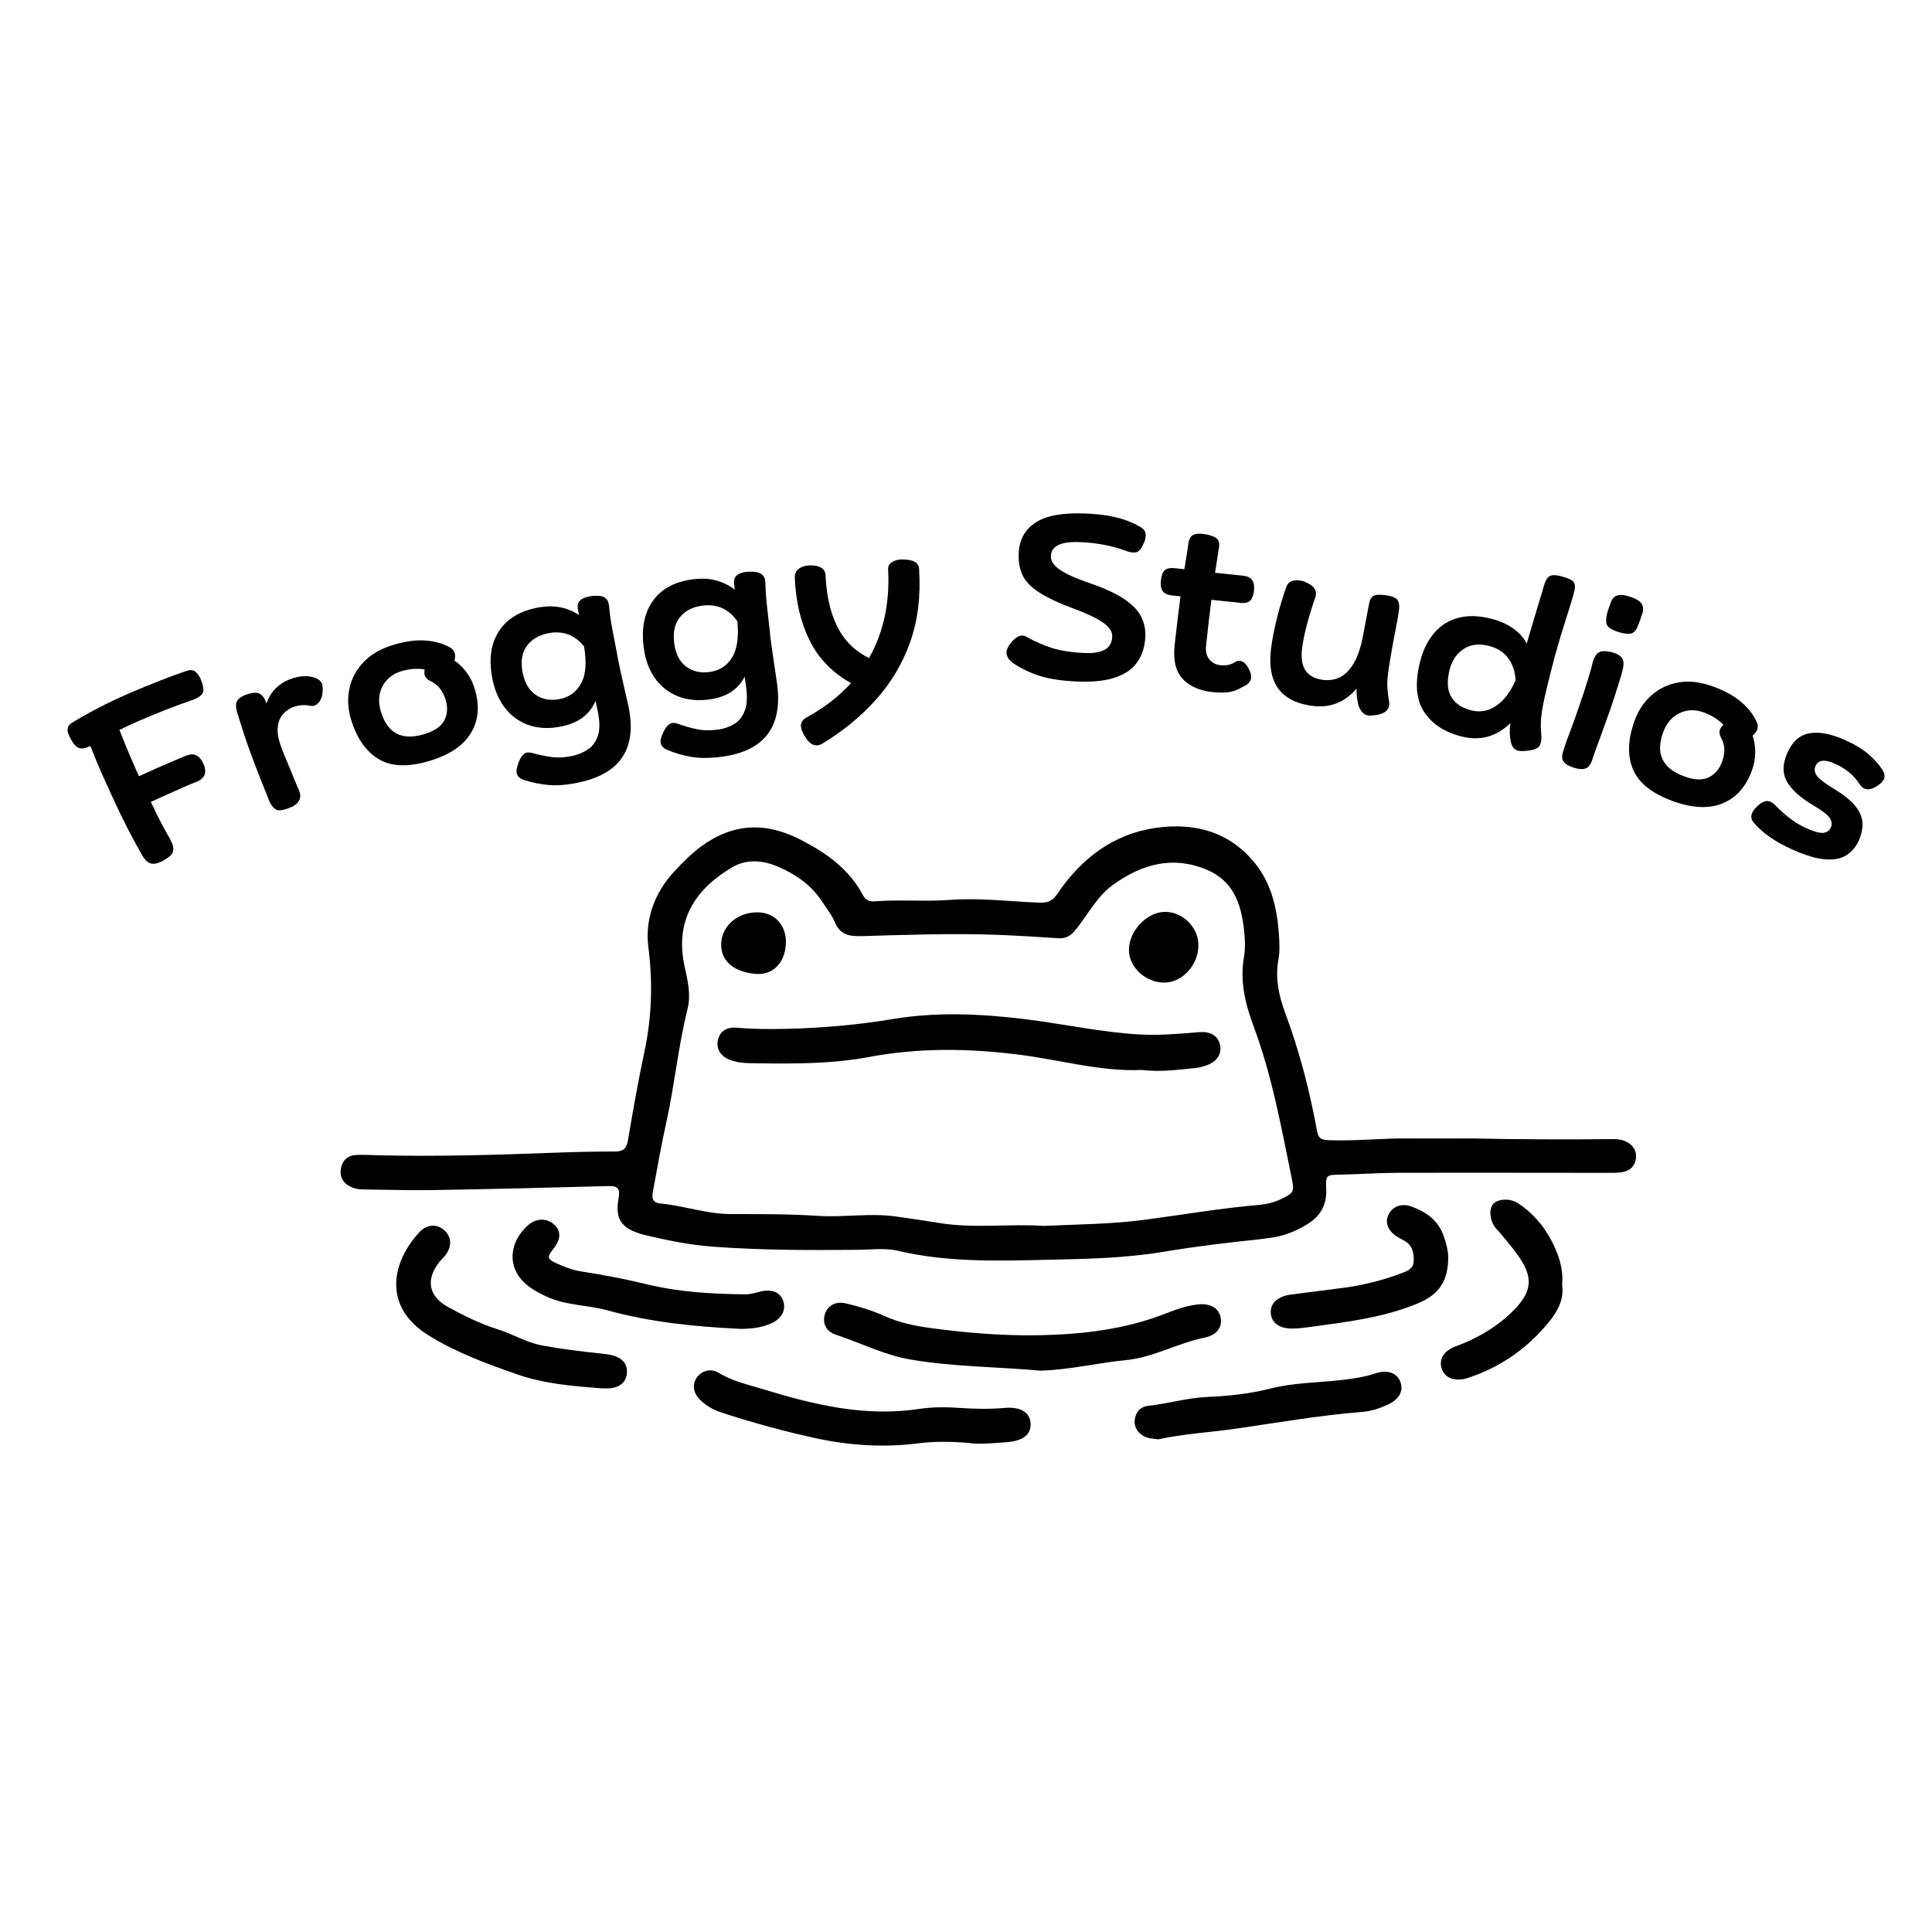 <svg xmlns="http://www.w3.org/2000/svg" xmlns:xlink="http://www.w3.org/1999/xlink" width="500" zoomAndPan="magnify" viewBox="0 0 375 375" height="500" preserveAspectRatio="xMidYMid meet" version="1.0"><defs><g/><clipPath id="02477aa705"><path d="M 66 160 L 317.758 160 L 317.758 245 L 66 245 Z M 66 160 " clip-rule="nonzero"/></clipPath><clipPath id="45f70a40be"><path d="M 134 265 L 201 265 L 201 280.984 L 134 280.984 Z M 134 265 " clip-rule="nonzero"/></clipPath></defs><g clip-path="url(#02477aa705)"><path fill="#000000" d="M 285.668 220.969 C 294.695 221.16 303.723 221.203 312.75 221.098 C 313.711 221.09 314.688 221.129 315.574 221.555 C 316.906 222.188 317.676 223.242 317.543 224.758 C 317.406 226.281 316.445 227.199 315 227.488 C 314.07 227.676 313.09 227.652 312.133 227.652 C 298.59 227.652 285.043 227.605 271.496 227.637 C 267.754 227.648 264.016 227.91 260.273 227.988 C 257.445 228.043 257.289 228.008 257.418 230.863 C 257.559 233.906 256.211 236.098 253.816 237.574 C 251.621 238.926 249.207 239.949 246.57 240.258 C 245.906 240.332 245.242 240.461 244.574 240.531 C 238.27 241.184 231.984 241.945 225.723 242.988 C 218.316 244.223 210.797 244.359 203.316 244.523 C 193.641 244.742 183.918 245.043 174.352 242.789 C 171.742 242.176 168.988 242.562 166.301 242.59 C 156.98 242.68 147.652 242.66 138.359 241.98 C 133.98 241.66 129.605 240.773 125.324 239.754 C 119.914 238.461 119.453 236.059 120.09 232.395 C 120.426 230.453 119.605 230.172 117.895 230.219 C 106.566 230.535 95.234 230.805 83.902 230.996 C 79.391 231.074 74.875 230.914 70.359 230.867 C 69.477 230.859 68.621 230.672 67.863 230.262 C 66.422 229.484 65.863 228.203 66.207 226.629 C 66.527 225.168 67.531 224.266 69.027 224.184 C 70.559 224.098 72.102 224.207 73.637 224.242 C 85.07 224.512 96.496 224.164 107.922 223.73 C 111.762 223.586 115.602 223.504 119.445 223.508 C 121.008 223.512 121.629 222.855 121.875 221.391 C 122.848 215.637 123.863 209.871 125.074 204.18 C 126.535 197.332 126.723 190.715 125.84 183.758 C 125.176 178.535 127.008 173.336 130.816 169.215 C 132.441 167.449 134.129 165.746 136.066 164.316 C 142.277 159.734 148.68 159.492 155.512 163.043 C 160.484 165.625 164.852 168.723 167.512 173.777 C 168.059 174.82 168.852 175.031 169.887 174.945 C 174.676 174.562 179.477 175.039 184.285 174.672 C 190.133 174.227 195.988 174.992 201.84 175.207 C 203.535 175.27 204.355 174.766 205.277 173.422 C 209.895 166.656 216.016 161.887 224.32 160.695 C 231.789 159.621 238.539 161.391 243.488 167.418 C 246.75 171.383 247.883 176.281 248.23 181.324 C 248.34 182.945 248.441 184.621 248.148 186.199 C 247.469 189.848 248.227 193.293 249.461 196.621 C 252.238 204.098 254.223 211.777 255.652 219.602 C 255.945 221.203 256.754 221.266 258.016 221.312 C 263.207 221.504 268.379 220.902 273.57 220.965 C 277.598 221.008 281.633 220.969 285.668 220.969 Z M 202.598 237.945 C 209.281 237.645 215.828 237.605 222.301 236.746 C 229.625 235.773 236.914 234.516 244.285 233.879 C 245.809 233.746 247.312 233.391 248.723 232.711 C 251.051 231.586 251.273 231.34 250.73 228.727 C 248.684 218.797 246.91 208.816 243.34 199.25 C 241.734 194.953 240.621 190.492 241.457 185.754 C 241.77 183.992 241.648 182.105 241.445 180.309 C 240.883 175.348 239.32 170.918 234.199 168.793 C 227.574 166.035 221.617 167.738 216.09 171.703 C 212.984 173.93 211.246 177.363 208.938 180.277 C 207.922 181.562 207.008 182.215 205.414 182.109 C 201.484 181.852 197.559 181.605 193.629 181.453 C 184.797 181.117 175.965 181.457 167.137 181.703 C 164.852 181.766 163.012 181.406 162.027 178.969 C 161.461 177.574 160.445 176.355 159.613 175.062 C 157.512 171.797 154.43 169.68 150.953 168.199 C 148.043 166.961 144.934 166.676 142.066 168.367 C 134.977 172.555 130.93 178.672 132.871 187.543 C 133.461 190.254 134.148 193.02 133.461 195.793 C 131.652 203.051 130.945 210.512 129.34 217.809 C 128.391 222.105 127.613 226.441 126.82 230.773 C 126.602 231.965 126.242 233.414 128.18 233.598 C 132.766 234.035 137.164 235.641 141.828 235.648 C 147.492 235.66 153.168 235.633 158.816 236 C 163.816 236.328 168.805 235.41 173.781 236.105 C 176.633 236.5 179.48 236.918 182.32 237.383 C 189.113 238.492 195.953 237.496 202.598 237.945 Z M 202.598 237.945 " fill-opacity="1" fill-rule="nonzero"/></g><path fill="#000000" d="M 201.965 266.043 C 193.52 265.281 185.039 265.316 176.676 263.875 C 171.605 262.996 167.047 260.652 162.227 259.055 C 160.289 258.414 159.637 256.824 160.078 255.195 C 160.535 253.516 162.113 252.492 164.195 252.988 C 166.707 253.59 169.23 254.332 171.574 255.395 C 174.43 256.688 177.395 257.332 180.445 257.75 C 187.5 258.711 194.625 259.305 201.707 259.168 C 210.133 259.008 218.566 258.027 226.539 254.844 C 228.41 254.102 230.332 253.461 232.352 253.207 C 234.816 252.895 236.516 253.812 236.906 255.66 C 237.316 257.602 236.227 259.145 233.723 259.652 C 228.539 260.699 223.875 263.48 218.523 264 C 212.977 264.539 207.531 265.895 201.965 266.043 Z M 201.965 266.043 " fill-opacity="1" fill-rule="nonzero"/><g clip-path="url(#45f70a40be)"><path fill="#000000" d="M 187.855 280.055 C 184.191 279.77 181.215 279.773 178.258 280.148 C 171.621 280.988 165.082 280.602 158.531 279.195 C 152.25 277.848 146.09 276.145 139.996 274.152 C 138.512 273.664 137.184 272.926 136.047 271.871 C 134.598 270.527 134.289 268.902 135.168 267.508 C 136.031 266.137 137.871 265.465 139.48 266.461 C 142.16 268.109 145.172 268.738 148.078 269.629 C 157.922 272.652 167.871 275.059 178.32 273.48 C 180.988 273.078 183.688 273.086 186.363 273.281 C 189.242 273.484 192.094 273.531 194.98 273.281 C 198.121 273.004 199.887 274.137 200.031 276.238 C 200.176 278.387 198.637 279.672 195.496 279.914 C 192.723 280.129 189.945 280.41 187.855 280.055 Z M 187.855 280.055 " fill-opacity="1" fill-rule="nonzero"/></g><path fill="#000000" d="M 143.969 257.945 C 134.484 257.5 126.133 256.586 117.941 254.348 C 113.988 253.266 109.742 253.414 105.93 251.598 C 104.539 250.934 103.207 250.234 102.035 249.203 C 98.363 245.953 98.754 241.066 102.602 237.723 C 104.164 236.367 106.289 236.465 107.59 237.715 C 108.957 239.031 108.875 240.586 107.328 242.512 C 106.164 243.957 106.211 244.402 107.949 245.188 C 109.516 245.891 111.102 246.52 112.844 246.793 C 117.195 247.465 121.508 248.293 125.805 249.336 C 131.957 250.82 138.316 251.16 144.656 251.23 C 145.727 251.246 146.727 250.879 147.754 250.652 C 149.945 250.176 151.461 250.875 152.02 252.523 C 152.578 254.164 151.84 255.805 149.938 256.75 C 147.738 257.84 145.32 257.902 143.969 257.945 Z M 143.969 257.945 " fill-opacity="1" fill-rule="nonzero"/><path fill="#000000" d="M 116.711 269.465 C 111.113 269.047 105.57 268.574 100.43 266.781 C 94.48 264.707 88.469 262.5 83.094 259.141 C 74.211 253.586 76.004 244.945 81.465 239.105 C 82.941 237.523 85.004 237.57 86.352 238.891 C 87.719 240.234 87.719 242.09 86.336 243.781 C 85.977 244.227 85.535 244.613 85.184 245.066 C 82.602 248.449 83.211 251.637 86.965 253.691 C 90.074 255.391 93.25 256.965 96.668 258.039 C 99.57 258.949 102.16 260.586 105.27 261.16 C 109.059 261.867 112.848 262.312 116.66 262.727 C 117.516 262.82 118.398 262.898 119.203 263.164 C 120.801 263.699 121.84 264.734 121.68 266.574 C 121.543 268.16 120.43 269.219 118.598 269.449 C 117.938 269.535 117.254 269.465 116.711 269.465 Z M 116.711 269.465 " fill-opacity="1" fill-rule="nonzero"/><path fill="#000000" d="M 224.848 279.371 C 223.973 279.254 223.387 279.246 222.84 279.086 C 221.191 278.617 220.098 277.223 220.238 275.727 C 220.391 274.09 221.359 273.02 222.969 272.848 C 226.785 272.441 230.488 271.316 234.348 271.148 C 238.477 270.965 242.574 270.543 246.602 269.516 C 250.996 268.391 255.543 268.395 260.02 267.898 C 262.406 267.633 264.766 267.328 267.062 266.547 C 269.359 265.766 271.266 266.555 271.852 268.328 C 272.422 270.043 271.551 271.613 269.418 272.613 C 267.848 273.352 266.184 273.91 264.461 274.043 C 256.32 274.691 248.293 276.086 240.223 277.258 C 235.02 278.012 229.734 278.297 224.848 279.371 Z M 224.848 279.371 " fill-opacity="1" fill-rule="nonzero"/><path fill="#000000" d="M 281.105 243.895 C 281.113 248.688 279.305 251.277 275.188 252.992 C 268.73 255.684 261.867 256.527 255.02 257.465 C 253.691 257.645 252.352 257.852 251.016 257.875 C 248.414 257.918 246.891 256.863 246.672 255.027 C 246.441 253.082 247.895 251.637 250.531 251.277 C 253.953 250.812 257.383 250.418 260.809 249.961 C 264.625 249.449 268.34 248.523 271.945 247.16 C 273.113 246.719 274.367 246.328 274.402 244.734 C 274.445 243.129 274.141 241.676 272.57 240.812 C 272.066 240.535 271.539 240.293 271.066 239.973 C 269.371 238.824 268.801 237.309 269.473 235.828 C 270.195 234.234 271.938 233.484 273.875 234.16 C 276.785 235.18 279.156 236.859 280.234 239.941 C 280.746 241.395 281.078 242.871 281.105 243.895 Z M 281.105 243.895 " fill-opacity="1" fill-rule="nonzero"/><path fill="#000000" d="M 303.207 249.375 C 303.691 252.746 301.805 255.332 299.691 257.723 C 295.812 262.105 291.094 265.32 285.527 267.246 C 285.254 267.34 284.984 267.453 284.711 267.527 C 282.312 268.184 280.52 267.512 279.863 265.727 C 279.219 263.957 280.16 262.207 282.492 261.348 C 286.504 259.867 290.129 257.836 293.246 254.871 C 297.531 250.797 297.836 247.918 294.27 243.16 C 293.293 241.859 292.234 240.621 291.203 239.359 C 290.898 238.988 290.535 238.664 290.246 238.285 C 289.164 236.848 288.961 234.73 289.785 233.734 C 290.637 232.703 293.055 232.508 294.609 233.52 C 297.398 235.332 299.551 237.812 301.086 240.711 C 302.484 243.344 303.492 246.16 303.207 249.375 Z M 303.207 249.375 " fill-opacity="1" fill-rule="nonzero"/><path fill="#000000" d="M 221.633 207.676 C 213.773 208.039 205.938 205.758 197.949 204.73 C 188.156 203.473 178.492 203.328 168.727 205.156 C 161.074 206.59 153.238 206.484 145.453 206.363 C 144.203 206.344 142.957 206.191 141.77 205.754 C 139.938 205.082 139.031 203.695 139.312 202.043 C 139.598 200.371 140.871 199.301 142.906 199.473 C 146.168 199.75 149.422 199.77 152.691 199.695 C 159.613 199.535 166.48 198.934 173.328 197.793 C 181.812 196.379 190.355 196.773 198.871 197.812 C 206.398 198.727 213.824 200.398 221.418 200.801 C 225.254 201.004 229.07 200.629 232.887 200.336 C 234.891 200.188 236.289 200.992 236.746 202.574 C 237.25 204.285 236.402 205.891 234.488 206.664 C 233.695 206.984 232.836 207.234 231.988 207.312 C 228.648 207.621 225.309 208.121 221.633 207.676 Z M 221.633 207.676 " fill-opacity="1" fill-rule="nonzero"/><path fill="#000000" d="M 226.102 190.723 C 222.508 190.805 219.191 187.848 219.125 184.496 C 219.055 180.805 222.496 177.07 226.039 176.996 C 229.449 176.926 232.531 179.875 232.609 183.285 C 232.699 187.141 229.641 190.641 226.102 190.723 Z M 226.102 190.723 " fill-opacity="1" fill-rule="nonzero"/><path fill="#000000" d="M 146.875 189.039 C 142.414 188.754 139.785 186.457 139.988 183.012 C 140.195 179.48 143.531 176.844 147.465 177.105 C 150.617 177.312 152.715 179.832 152.535 183.195 C 152.336 186.879 150.051 189.238 146.875 189.039 Z M 146.875 189.039 " fill-opacity="1" fill-rule="nonzero"/><g fill="#000000" fill-opacity="1"><g transform="translate(24.228, 169.855)"><g><path d="M 7.656 -2.938 C 7.551 -2.844 7.438 -2.766 7.312 -2.703 C 7.188 -2.648 7.066 -2.602 6.953 -2.562 C 6.098 -2.176 5.395 -2.098 4.844 -2.328 C 4.301 -2.555 3.801 -3.078 3.344 -3.891 C 2.57 -5.234 1.664 -6.898 0.625 -8.891 C -0.406 -10.891 -1.398 -12.945 -2.359 -15.062 C -2.68 -15.789 -3.016 -16.52 -3.359 -17.25 C -3.703 -17.988 -4.047 -18.75 -4.391 -19.531 C -5.266 -21.531 -6.031 -23.375 -6.688 -25.062 C -6.707 -25.051 -6.723 -25.039 -6.734 -25.031 C -6.742 -25.031 -6.766 -25.023 -6.797 -25.016 C -7.867 -24.504 -8.688 -24.445 -9.25 -24.844 C -9.812 -25.238 -10.344 -26 -10.844 -27.125 C -11.125 -27.77 -11.188 -28.301 -11.031 -28.719 C -10.875 -29.133 -10.414 -29.535 -9.656 -29.922 C -8.281 -30.766 -6.719 -31.633 -4.969 -32.531 C -3.227 -33.438 -1.344 -34.332 0.688 -35.219 C 3.031 -36.227 5.109 -37.082 6.922 -37.781 C 8.742 -38.488 10.352 -39.082 11.75 -39.562 C 12.531 -39.844 13.133 -39.848 13.562 -39.578 C 14 -39.305 14.383 -38.797 14.719 -38.047 C 15.125 -37.129 15.297 -36.359 15.234 -35.734 C 15.18 -35.109 14.551 -34.551 13.344 -34.062 C 11.625 -33.477 9.859 -32.832 8.047 -32.125 C 6.242 -31.426 4.32 -30.629 2.281 -29.734 C 1.727 -29.484 1.172 -29.227 0.609 -28.969 C 0.047 -28.707 -0.504 -28.441 -1.047 -28.172 C -0.629 -27.141 -0.211 -26.102 0.203 -25.062 C 0.629 -24.02 1.102 -22.906 1.625 -21.719 C 1.789 -21.332 1.961 -20.93 2.141 -20.516 C 2.328 -20.098 2.531 -19.656 2.75 -19.188 C 3.395 -19.469 4.016 -19.75 4.609 -20.031 C 5.203 -20.312 5.801 -20.582 6.406 -20.844 C 7.301 -21.238 8.18 -21.617 9.047 -21.984 C 9.91 -22.348 10.773 -22.711 11.641 -23.078 C 12.555 -23.473 13.297 -23.531 13.859 -23.25 C 14.43 -22.977 14.906 -22.41 15.281 -21.547 C 15.613 -20.797 15.691 -20.133 15.516 -19.562 C 15.336 -18.988 14.832 -18.516 14 -18.141 C 13.488 -17.953 12.938 -17.727 12.344 -17.469 C 11.75 -17.207 11.133 -16.938 10.5 -16.656 C 9.645 -16.281 8.738 -15.879 7.781 -15.453 C 6.832 -15.035 5.922 -14.617 5.047 -14.203 C 5.766 -12.68 6.422 -11.348 7.016 -10.203 C 7.609 -9.055 8.172 -8.039 8.703 -7.156 C 8.797 -6.988 8.867 -6.832 8.922 -6.688 C 8.984 -6.551 9.047 -6.414 9.109 -6.281 C 9.453 -5.508 9.508 -4.875 9.281 -4.375 C 9.062 -3.883 8.52 -3.406 7.656 -2.938 Z M 7.656 -2.938 "/></g></g></g><g fill="#000000" fill-opacity="1"><g transform="translate(50.126, 158.558)"><g><path d="M 5.859 -1.672 C 4.641 -1.223 3.801 -1.16 3.344 -1.484 C 2.883 -1.816 2.508 -2.285 2.219 -2.891 C 1.676 -4.273 1.07 -5.789 0.406 -7.438 C -0.25 -9.094 -0.895 -10.785 -1.531 -12.516 C -2.102 -14.078 -2.566 -15.422 -2.922 -16.547 C -3.273 -17.68 -3.66 -18.91 -4.078 -20.234 C -4.379 -21.223 -4.395 -21.969 -4.125 -22.469 C -3.852 -22.969 -3.297 -23.375 -2.453 -23.688 C -1.172 -24.156 -0.254 -24.223 0.297 -23.891 C 0.848 -23.555 1.25 -23.016 1.5 -22.266 L 1.594 -22 C 2 -23.195 2.609 -24.191 3.422 -24.984 C 4.242 -25.773 5.141 -26.348 6.109 -26.703 C 7.117 -27.078 8.035 -27.281 8.859 -27.312 C 9.691 -27.344 10.469 -27.219 11.188 -26.938 C 11.801 -26.676 12.195 -26.305 12.375 -25.828 C 12.539 -25.367 12.562 -24.695 12.438 -23.812 C 12.363 -23.301 12.191 -22.844 11.922 -22.438 C 11.648 -22.031 11.316 -21.754 10.922 -21.609 C 10.691 -21.523 10.41 -21.508 10.078 -21.562 C 9.016 -21.812 7.898 -21.723 6.734 -21.297 C 6.086 -21.055 5.473 -20.633 4.891 -20.031 C 4.305 -19.438 3.941 -18.602 3.797 -17.531 C 3.648 -16.469 3.883 -15.102 4.5 -13.438 C 4.613 -13.125 4.816 -12.609 5.109 -11.891 C 5.398 -11.18 5.727 -10.383 6.094 -9.5 C 6.469 -8.613 6.816 -7.766 7.141 -6.953 C 7.473 -6.141 7.75 -5.488 7.969 -5 C 8.52 -3.5 7.816 -2.391 5.859 -1.672 Z M 5.859 -1.672 "/></g></g></g><g fill="#000000" fill-opacity="1"><g transform="translate(69.6, 151.287)"><g><path d="M 13.656 -3.562 C 9.531 -2.344 6.242 -2.488 3.797 -4 C 1.348 -5.52 -0.414 -8.109 -1.5 -11.766 C -2.094 -13.797 -2.18 -15.77 -1.766 -17.688 C -1.359 -19.602 -0.441 -21.305 0.984 -22.797 C 2.41 -24.297 4.375 -25.414 6.875 -26.156 C 9.102 -26.812 11.098 -27.082 12.859 -26.969 C 14.629 -26.863 16.207 -26.438 17.594 -25.688 C 18.145 -25.438 18.508 -25.02 18.688 -24.438 C 18.781 -24.094 18.754 -23.633 18.609 -23.062 C 19.523 -22.438 20.328 -21.648 21.016 -20.703 C 21.703 -19.766 22.223 -18.688 22.578 -17.469 C 23.535 -14.25 23.27 -11.414 21.781 -8.969 C 20.301 -6.531 17.594 -4.727 13.656 -3.562 Z M 4.312 -13.234 C 5.57 -8.973 8.359 -7.484 12.672 -8.766 C 14.68 -9.359 16 -10.25 16.625 -11.438 C 17.25 -12.633 17.348 -13.957 16.922 -15.406 C 16.672 -16.25 16.305 -16.977 15.828 -17.594 C 15.359 -18.219 14.758 -18.703 14.031 -19.047 C 13.383 -19.336 12.988 -19.727 12.844 -20.219 C 12.75 -20.531 12.742 -20.906 12.828 -21.344 C 12.16 -21.469 11.457 -21.504 10.719 -21.453 C 9.977 -21.41 9.188 -21.266 8.344 -21.016 C 6.633 -20.504 5.398 -19.523 4.641 -18.078 C 3.891 -16.641 3.781 -15.023 4.312 -13.234 Z M 4.312 -13.234 "/></g></g></g><g fill="#000000" fill-opacity="1"><g transform="translate(96.149, 143.372)"><g><path d="M 16.312 8.484 C 14.039 8.973 12.066 9.145 10.391 9 C 8.711 8.852 7.129 8.535 5.641 8.047 C 4.773 7.773 4.273 7.328 4.141 6.703 C 4.047 6.254 4.133 5.656 4.406 4.906 C 4.863 3.582 5.426 2.848 6.094 2.703 C 6.344 2.648 6.66 2.664 7.047 2.75 C 8.336 3.113 9.609 3.383 10.859 3.562 C 12.117 3.738 13.52 3.66 15.062 3.328 C 16.176 3.078 17.176 2.641 18.062 2.016 C 18.957 1.391 19.582 0.484 19.938 -0.703 C 20.301 -1.898 20.273 -3.457 19.859 -5.375 L 19.438 -7.328 C 18.363 -4.742 16.211 -3.102 12.984 -2.406 C 10.742 -1.914 8.691 -1.953 6.828 -2.516 C 4.973 -3.086 3.41 -4.125 2.141 -5.625 C 0.867 -7.133 -0.008 -9.016 -0.5 -11.266 C -1.301 -14.961 -0.973 -18.047 0.484 -20.516 C 1.941 -22.992 4.367 -24.602 7.766 -25.344 C 9.504 -25.719 11.078 -25.773 12.484 -25.516 C 13.891 -25.254 15.133 -24.742 16.219 -23.984 L 15.984 -25.328 C 15.816 -26.492 16.52 -27.242 18.094 -27.578 C 18.238 -27.617 18.398 -27.648 18.578 -27.672 C 18.766 -27.691 18.961 -27.707 19.172 -27.719 C 20.148 -27.789 20.859 -27.664 21.297 -27.344 C 21.734 -27.02 21.988 -26.508 22.062 -25.812 C 22.195 -24.258 22.41 -22.727 22.703 -21.219 C 23.004 -19.707 23.305 -18.148 23.609 -16.547 C 23.691 -16.004 23.797 -15.438 23.922 -14.844 C 24.047 -14.258 24.172 -13.672 24.297 -13.078 C 24.566 -11.867 24.836 -10.664 25.109 -9.469 C 25.391 -8.27 25.625 -7.242 25.812 -6.391 C 27.551 1.773 24.383 6.734 16.312 8.484 Z M 5.328 -12.672 C 5.766 -10.648 6.656 -9.223 8 -8.391 C 9.344 -7.555 10.883 -7.332 12.625 -7.719 C 14.457 -8.113 15.812 -9.141 16.688 -10.797 C 17.562 -12.453 17.738 -14.816 17.219 -17.891 C 15.363 -20.203 12.984 -21.047 10.078 -20.422 C 8.242 -20.016 6.879 -19.145 5.984 -17.812 C 5.098 -16.477 4.879 -14.766 5.328 -12.672 Z M 5.328 -12.672 "/></g></g></g><g fill="#000000" fill-opacity="1"><g transform="translate(124.614, 137.162)"><g><path d="M 15.609 9.703 C 13.316 10.016 11.336 10.035 9.672 9.766 C 8.016 9.492 6.469 9.051 5.031 8.438 C 4.176 8.113 3.703 7.633 3.609 7 C 3.547 6.551 3.68 5.957 4.016 5.219 C 4.578 3.945 5.203 3.266 5.891 3.172 C 6.129 3.129 6.438 3.16 6.812 3.266 C 8.07 3.734 9.32 4.098 10.562 4.359 C 11.812 4.629 13.211 4.66 14.766 4.453 C 15.898 4.297 16.938 3.938 17.875 3.375 C 18.812 2.82 19.5 1.961 19.938 0.797 C 20.383 -0.359 20.473 -1.91 20.203 -3.859 L 19.922 -5.828 C 18.66 -3.336 16.395 -1.863 13.125 -1.406 C 10.852 -1.094 8.812 -1.289 7 -2 C 5.188 -2.719 3.707 -3.867 2.562 -5.453 C 1.414 -7.047 0.68 -8.984 0.359 -11.266 C -0.16 -15.016 0.395 -18.066 2.031 -20.422 C 3.664 -22.785 6.207 -24.207 9.656 -24.688 C 11.414 -24.938 12.988 -24.875 14.375 -24.5 C 15.758 -24.125 16.969 -23.52 18 -22.688 L 17.859 -24.047 C 17.773 -25.223 18.531 -25.922 20.125 -26.141 C 20.281 -26.16 20.445 -26.176 20.625 -26.188 C 20.801 -26.195 21 -26.203 21.219 -26.203 C 22.195 -26.191 22.891 -26.004 23.297 -25.641 C 23.711 -25.285 23.93 -24.758 23.953 -24.062 C 23.984 -22.508 24.086 -20.969 24.266 -19.438 C 24.441 -17.914 24.617 -16.336 24.797 -14.703 C 24.836 -14.16 24.898 -13.586 24.984 -12.984 C 25.066 -12.391 25.148 -11.789 25.234 -11.188 C 25.398 -9.957 25.578 -8.738 25.766 -7.531 C 25.953 -6.32 26.102 -5.285 26.219 -4.422 C 27.332 3.859 23.797 8.566 15.609 9.703 Z M 6.266 -12.219 C 6.547 -10.176 7.32 -8.688 8.594 -7.75 C 9.875 -6.82 11.398 -6.484 13.172 -6.734 C 15.023 -6.992 16.453 -7.914 17.453 -9.5 C 18.453 -11.082 18.805 -13.43 18.516 -16.547 C 16.848 -18.984 14.539 -20 11.594 -19.594 C 9.738 -19.332 8.312 -18.566 7.312 -17.297 C 6.32 -16.035 5.973 -14.344 6.266 -12.219 Z M 6.266 -12.219 "/></g></g></g><g fill="#000000" fill-opacity="1"><g transform="translate(153.491, 133.153)"><g><path d="M 6.297 11.078 C 5.891 11.348 5.504 11.492 5.141 11.516 C 4.242 11.578 3.453 11.008 2.766 9.812 C 2.266 9.031 2 8.367 1.969 7.828 C 1.914 7.098 2.316 6.5 3.172 6.031 C 6.473 4.238 9.312 2.039 11.688 -0.562 C 8.07 -2.582 5.395 -5.344 3.656 -8.844 C 1.926 -12.352 0.969 -16.391 0.781 -20.953 C 0.738 -21.703 0.969 -22.281 1.469 -22.688 C 1.977 -23.102 2.664 -23.344 3.531 -23.406 C 4.438 -23.457 5.188 -23.332 5.781 -23.031 C 6.375 -22.738 6.695 -22.234 6.75 -21.516 C 6.914 -17.586 7.672 -14.266 9.016 -11.547 C 10.367 -8.828 12.426 -6.785 15.188 -5.422 C 18.008 -10.422 19.242 -16.148 18.891 -22.609 C 18.848 -23.242 19.113 -23.734 19.688 -24.078 C 20.258 -24.422 20.941 -24.582 21.734 -24.562 C 22.797 -24.539 23.578 -24.383 24.078 -24.094 C 24.586 -23.812 24.863 -23.344 24.906 -22.688 C 25.238 -17.438 24.66 -12.719 23.172 -8.531 C 21.68 -4.344 19.477 -0.629 16.562 2.609 C 13.656 5.859 10.234 8.68 6.297 11.078 Z M 6.297 11.078 "/></g></g></g><g fill="#000000" fill-opacity="1"><g transform="translate(181.215, 131.551)"><g/></g></g><g fill="#000000" fill-opacity="1"><g transform="translate(194.477, 131.187)"><g><path d="M 14.562 1.094 C 11.539 0.957 9.094 0.582 7.219 -0.031 C 5.344 -0.645 3.656 -1.461 2.156 -2.484 C 1.281 -3.129 0.859 -3.832 0.891 -4.594 C 0.898 -4.832 0.953 -5.062 1.047 -5.281 C 1.148 -5.508 1.27 -5.742 1.406 -5.984 C 2.332 -7.242 3.188 -7.859 3.969 -7.828 C 4.301 -7.816 4.613 -7.707 4.906 -7.5 C 6.477 -6.625 8.102 -5.922 9.781 -5.391 C 11.469 -4.859 13.598 -4.539 16.172 -4.438 C 17.648 -4.363 18.879 -4.562 19.859 -5.031 C 20.836 -5.508 21.352 -6.375 21.406 -7.625 C 21.445 -8.594 20.844 -9.504 19.594 -10.359 C 18.344 -11.223 16.539 -12.086 14.188 -12.953 C 11.145 -14.078 8.82 -15.16 7.219 -16.203 C 5.613 -17.242 4.535 -18.367 3.984 -19.578 C 3.43 -20.785 3.188 -22.188 3.25 -23.781 C 3.363 -26.406 4.453 -28.395 6.516 -29.75 C 8.578 -31.113 11.812 -31.703 16.219 -31.516 C 18.031 -31.43 19.566 -31.273 20.828 -31.047 C 22.086 -30.816 23.18 -30.531 24.109 -30.188 C 25.035 -29.844 25.891 -29.453 26.672 -29.016 C 27.086 -28.797 27.398 -28.551 27.609 -28.281 C 27.828 -28.008 27.926 -27.664 27.906 -27.25 C 27.895 -27.031 27.863 -26.789 27.812 -26.531 C 27.758 -26.281 27.648 -25.992 27.484 -25.672 C 27.211 -25.016 26.926 -24.555 26.625 -24.297 C 26.332 -24.035 25.961 -23.914 25.516 -23.938 C 25.035 -23.957 24.492 -24.086 23.891 -24.328 C 22.703 -24.773 21.367 -25.141 19.891 -25.422 C 18.422 -25.711 16.914 -25.891 15.375 -25.953 C 13.352 -26.047 11.879 -25.863 10.953 -25.406 C 10.023 -24.945 9.539 -24.238 9.5 -23.281 C 9.457 -22.344 10.02 -21.461 11.188 -20.641 C 12.363 -19.816 14.266 -18.953 16.891 -18.047 C 19.828 -17.047 22.094 -16.008 23.688 -14.938 C 25.281 -13.875 26.383 -12.738 27 -11.531 C 27.613 -10.32 27.891 -9.008 27.828 -7.594 C 27.754 -5.789 27.273 -4.207 26.391 -2.844 C 25.516 -1.488 24.125 -0.461 22.219 0.234 C 20.32 0.941 17.77 1.227 14.562 1.094 Z M 14.562 1.094 "/></g></g></g><g fill="#000000" fill-opacity="1"><g transform="translate(222.759, 132.532)"><g><path d="M 12.531 1.797 C 10.039 1.523 8.125 0.664 6.781 -0.781 C 5.438 -2.238 4.922 -4.406 5.234 -7.281 C 5.391 -8.75 5.566 -10.297 5.766 -11.922 C 5.973 -13.547 6.176 -15.164 6.375 -16.781 L 4.891 -16.938 C 3.898 -17.039 3.238 -17.332 2.906 -17.812 C 2.582 -18.289 2.473 -19 2.578 -19.938 C 2.68 -20.883 2.941 -21.535 3.359 -21.891 C 3.773 -22.242 4.504 -22.352 5.547 -22.219 L 7.125 -22.047 C 7.289 -22.992 7.441 -23.914 7.578 -24.812 C 7.723 -25.707 7.848 -26.535 7.953 -27.297 C 8.098 -28.004 8.383 -28.469 8.812 -28.688 C 9.25 -28.914 9.828 -28.992 10.547 -28.922 C 10.691 -28.898 10.836 -28.879 10.984 -28.859 C 11.141 -28.848 11.312 -28.82 11.5 -28.781 C 12.477 -28.582 13.148 -28.289 13.516 -27.906 C 13.891 -27.52 13.984 -26.879 13.797 -25.984 C 13.691 -25.359 13.582 -24.656 13.469 -23.875 C 13.363 -23.094 13.234 -22.254 13.078 -21.359 L 18.531 -20.781 C 19.406 -20.688 20 -20.395 20.312 -19.906 C 20.625 -19.414 20.734 -18.738 20.641 -17.875 C 20.547 -17.031 20.312 -16.398 19.938 -15.984 C 19.562 -15.578 18.938 -15.422 18.062 -15.516 L 12.375 -16.109 C 12.188 -14.586 12 -13.055 11.812 -11.516 C 11.633 -9.984 11.477 -8.555 11.344 -7.234 C 11.219 -6.098 11.43 -5.195 11.984 -4.531 C 12.547 -3.875 13.242 -3.504 14.078 -3.422 C 14.566 -3.367 15.051 -3.379 15.531 -3.453 C 16.008 -3.523 16.555 -3.754 17.172 -4.141 C 17.391 -4.242 17.633 -4.285 17.906 -4.266 C 18.656 -4.18 19.289 -3.523 19.812 -2.297 C 20.031 -1.805 20.117 -1.363 20.078 -0.969 C 19.992 -0.219 19.457 0.363 18.469 0.781 C 17.531 1.344 16.629 1.688 15.766 1.812 C 14.898 1.938 13.82 1.93 12.531 1.797 Z M 12.531 1.797 "/></g></g></g><g fill="#000000" fill-opacity="1"><g transform="translate(242.319, 134.438)"><g><path d="M 11.859 2.5 C 8.785 1.969 6.645 0.695 5.438 -1.312 C 4.238 -3.332 3.945 -6.156 4.562 -9.781 C 4.895 -11.727 5.285 -13.551 5.734 -15.25 C 6.18 -16.957 6.711 -18.691 7.328 -20.453 C 7.535 -21.047 7.875 -21.438 8.344 -21.625 C 8.812 -21.82 9.359 -21.863 9.984 -21.75 C 10.129 -21.727 10.289 -21.703 10.469 -21.672 C 10.656 -21.641 10.828 -21.578 10.984 -21.484 C 11.867 -21.117 12.457 -20.723 12.75 -20.297 C 13.051 -19.879 13.16 -19.422 13.078 -18.922 C 13.066 -18.828 13.051 -18.734 13.031 -18.641 C 13.02 -18.555 12.988 -18.473 12.938 -18.391 C 12.52 -17.203 12.078 -15.789 11.609 -14.156 C 11.148 -12.52 10.789 -10.941 10.531 -9.422 C 10.164 -7.273 10.297 -5.648 10.922 -4.547 C 11.547 -3.453 12.633 -2.773 14.188 -2.516 C 15.344 -2.316 16.43 -2.426 17.453 -2.844 C 18.473 -3.258 19.383 -4.07 20.188 -5.281 C 21 -6.488 21.645 -8.207 22.125 -10.438 L 23.438 -17.344 C 23.594 -18.113 23.91 -18.609 24.391 -18.828 C 24.879 -19.055 25.797 -19.055 27.141 -18.828 C 28.004 -18.672 28.586 -18.406 28.891 -18.031 C 29.191 -17.664 29.312 -17.094 29.25 -16.312 C 29.207 -15.906 29.156 -15.531 29.094 -15.188 C 29.039 -14.844 28.988 -14.508 28.938 -14.188 C 28.758 -13.176 28.555 -12.113 28.328 -11 C 28.109 -9.883 27.848 -8.438 27.547 -6.656 C 27.305 -5.281 27.141 -4.141 27.047 -3.234 C 26.953 -2.328 26.93 -1.523 26.984 -0.828 C 27.035 -0.141 27.117 0.566 27.234 1.297 C 27.336 1.773 27.359 2.195 27.297 2.562 C 27.223 3.031 27 3.398 26.625 3.672 C 26.258 3.953 25.758 4.16 25.125 4.297 C 24.738 4.359 24.391 4.406 24.078 4.438 C 23.766 4.477 23.488 4.477 23.25 4.438 C 22.801 4.363 22.43 4.172 22.141 3.859 C 21.859 3.547 21.602 3.109 21.375 2.547 C 21.094 1.461 20.961 0.352 20.984 -0.781 C 18.598 2.031 15.555 3.125 11.859 2.5 Z M 11.859 2.5 "/></g></g></g><g fill="#000000" fill-opacity="1"><g transform="translate(270.947, 139.286)"><g><path d="M 12.766 3.672 C 9.422 2.828 6.977 1.219 5.438 -1.156 C 3.906 -3.531 3.656 -6.758 4.688 -10.844 C 5.238 -13.031 6.125 -14.859 7.344 -16.328 C 8.57 -17.805 10.117 -18.805 11.984 -19.328 C 13.859 -19.859 16.02 -19.816 18.469 -19.203 C 20.176 -18.766 21.602 -18.133 22.75 -17.312 C 23.906 -16.5 24.785 -15.52 25.391 -14.375 C 25.828 -15.852 26.27 -17.352 26.719 -18.875 C 27.164 -20.406 27.578 -21.773 27.953 -22.984 C 28.336 -24.203 28.594 -25.062 28.719 -25.562 C 29 -26.551 29.359 -27.176 29.797 -27.438 C 30.242 -27.707 30.961 -27.719 31.953 -27.469 C 33.398 -27.102 34.254 -26.707 34.516 -26.281 C 34.785 -25.852 34.816 -25.242 34.609 -24.453 C 34.492 -23.973 34.27 -23.191 33.938 -22.109 C 33.602 -21.023 33.207 -19.758 32.75 -18.312 C 32.289 -16.875 31.836 -15.379 31.391 -13.828 C 30.941 -12.273 30.539 -10.789 30.188 -9.375 C 29.613 -7.125 29.16 -5.254 28.828 -3.766 C 28.504 -2.273 28.289 -0.988 28.188 0.094 C 28.094 1.176 28.102 2.227 28.219 3.25 C 28.27 3.883 28.238 4.426 28.125 4.875 C 28.008 5.344 27.785 5.68 27.453 5.891 C 27.129 6.098 26.672 6.254 26.078 6.359 C 25.004 6.523 24.207 6.547 23.688 6.422 C 22.926 6.223 22.457 5.586 22.281 4.516 C 22.062 3.617 22.039 2.473 22.219 1.078 C 19.5 3.703 16.348 4.566 12.766 3.672 Z M 10.422 -9.312 C 9.859 -7.051 9.969 -5.281 10.75 -4 C 11.539 -2.719 12.828 -1.852 14.609 -1.406 C 16.336 -0.977 17.953 -1.27 19.453 -2.281 C 20.953 -3.301 22.211 -4.957 23.234 -7.25 C 23.129 -8.957 22.645 -10.391 21.781 -11.547 C 20.926 -12.711 19.68 -13.504 18.047 -13.922 C 16.078 -14.41 14.422 -14.195 13.078 -13.281 C 11.742 -12.363 10.859 -11.039 10.422 -9.312 Z M 10.422 -9.312 "/></g></g></g><g fill="#000000" fill-opacity="1"><g transform="translate(300.14, 146.865)"><g><path d="M 5.484 2.188 C 4.297 1.812 3.566 1.379 3.297 0.891 C 3.023 0.41 3 -0.188 3.219 -0.906 C 3.645 -2.258 4.125 -3.617 4.656 -4.984 C 5.188 -6.359 5.719 -7.848 6.25 -9.453 C 6.57 -10.367 6.867 -11.234 7.141 -12.047 C 7.41 -12.867 7.672 -13.68 7.922 -14.484 C 8.109 -15.098 8.297 -15.711 8.484 -16.328 C 8.68 -16.953 8.848 -17.594 8.984 -18.25 C 9.223 -19.125 9.562 -19.742 10 -20.109 C 10.445 -20.484 11.203 -20.566 12.266 -20.359 C 12.398 -20.348 12.539 -20.32 12.688 -20.281 C 12.832 -20.238 12.961 -20.195 13.078 -20.156 C 13.828 -19.926 14.359 -19.594 14.672 -19.156 C 14.984 -18.727 15.066 -18.129 14.922 -17.359 C 14.816 -16.785 14.676 -16.223 14.5 -15.672 C 14.332 -15.129 14.16 -14.57 13.984 -14 C 13.785 -13.363 13.582 -12.711 13.375 -12.047 C 13.164 -11.391 12.945 -10.727 12.719 -10.062 C 12.539 -9.508 12.281 -8.77 11.938 -7.844 C 11.602 -6.926 11.25 -5.938 10.875 -4.875 C 10.508 -3.82 10.145 -2.82 9.781 -1.875 C 9.426 -0.926 9.156 -0.148 8.969 0.453 C 8.664 1.43 8.238 2.035 7.688 2.266 C 7.145 2.492 6.41 2.469 5.484 2.188 Z M 11.938 -28.297 C 12.008 -28.523 12.086 -28.742 12.172 -28.953 C 12.254 -29.172 12.336 -29.41 12.422 -29.672 C 12.68 -30.504 13.086 -31.031 13.641 -31.25 C 14.203 -31.477 15.004 -31.43 16.047 -31.109 C 17.316 -30.711 18.125 -30.25 18.469 -29.719 C 18.812 -29.188 18.883 -28.598 18.688 -27.953 C 18.363 -26.922 18.047 -26.035 17.734 -25.297 C 17.41 -24.484 16.969 -24.016 16.406 -23.891 C 15.844 -23.766 15.047 -23.863 14.016 -24.188 C 12.617 -24.625 11.844 -25.148 11.688 -25.766 C 11.531 -26.391 11.613 -27.234 11.938 -28.297 Z M 11.938 -28.297 "/></g></g></g><g fill="#000000" fill-opacity="1"><g transform="translate(311.471, 150.147)"><g><path d="M 13.078 5.297 C 9.047 3.805 6.5 1.727 5.438 -0.938 C 4.375 -3.613 4.504 -6.742 5.828 -10.328 C 6.555 -12.305 7.656 -13.941 9.125 -15.234 C 10.602 -16.535 12.363 -17.359 14.406 -17.703 C 16.445 -18.047 18.691 -17.766 21.141 -16.859 C 23.316 -16.055 25.082 -15.082 26.438 -13.938 C 27.789 -12.801 28.801 -11.52 29.469 -10.094 C 29.75 -9.562 29.785 -9.016 29.578 -8.453 C 29.453 -8.109 29.16 -7.75 28.703 -7.375 C 29.055 -6.332 29.227 -5.227 29.219 -4.062 C 29.207 -2.895 28.984 -1.711 28.547 -0.516 C 27.379 2.629 25.473 4.738 22.828 5.812 C 20.18 6.883 16.93 6.711 13.078 5.297 Z M 11.359 -8.047 C 9.828 -3.879 11.172 -1.02 15.391 0.531 C 17.359 1.258 18.945 1.332 20.156 0.75 C 21.375 0.164 22.242 -0.832 22.766 -2.25 C 23.078 -3.082 23.227 -3.883 23.219 -4.656 C 23.207 -5.426 23.008 -6.172 22.625 -6.891 C 22.281 -7.504 22.195 -8.051 22.375 -8.531 C 22.488 -8.844 22.711 -9.148 23.047 -9.453 C 22.578 -9.941 22.031 -10.391 21.406 -10.797 C 20.789 -11.203 20.07 -11.555 19.25 -11.859 C 17.582 -12.473 16.008 -12.43 14.531 -11.734 C 13.062 -11.035 12.004 -9.805 11.359 -8.047 Z M 11.359 -8.047 "/></g></g></g><g fill="#000000" fill-opacity="1"><g transform="translate(337.517, 159.765)"><g><path d="M 10.406 5.141 C 8.664 4.359 7.191 3.539 5.984 2.688 C 4.785 1.844 3.77 0.941 2.938 -0.016 C 2.383 -0.629 2.266 -1.285 2.578 -1.984 C 2.754 -2.391 3.051 -2.785 3.469 -3.172 C 4.457 -4.18 5.352 -4.504 6.156 -4.141 C 6.414 -4.023 6.695 -3.82 7 -3.531 C 7.914 -2.582 8.883 -1.711 9.906 -0.922 C 10.938 -0.129 12.004 0.508 13.109 1 C 14.609 1.664 15.703 1.961 16.391 1.891 C 17.078 1.816 17.57 1.445 17.875 0.781 C 18.113 0.227 18.035 -0.359 17.641 -0.984 C 17.242 -1.609 16.227 -2.398 14.594 -3.359 C 11.977 -4.891 10.223 -6.453 9.328 -8.047 C 8.43 -9.641 8.461 -11.516 9.422 -13.672 C 10.391 -15.848 11.816 -17.102 13.703 -17.438 C 15.598 -17.77 17.883 -17.336 20.562 -16.141 C 22.52 -15.266 24.062 -14.332 25.188 -13.344 C 26.32 -12.363 27.211 -11.363 27.859 -10.344 C 28.285 -9.688 28.379 -9.082 28.141 -8.531 C 27.941 -8.094 27.484 -7.633 26.766 -7.156 C 25.816 -6.562 25.016 -6.41 24.359 -6.703 C 24.023 -6.848 23.727 -7.117 23.469 -7.516 C 22.875 -8.43 22.164 -9.223 21.344 -9.891 C 20.52 -10.555 19.617 -11.102 18.641 -11.531 C 16.66 -12.426 15.406 -12.281 14.875 -11.094 C 14.57 -10.395 14.691 -9.719 15.234 -9.062 C 15.785 -8.406 16.91 -7.566 18.609 -6.547 C 20.453 -5.422 21.789 -4.332 22.625 -3.281 C 23.469 -2.227 23.922 -1.156 23.984 -0.062 C 24.047 1.02 23.805 2.172 23.266 3.391 C 22.711 4.617 21.914 5.566 20.875 6.234 C 19.832 6.898 18.461 7.164 16.766 7.031 C 15.066 6.906 12.945 6.273 10.406 5.141 Z M 10.406 5.141 "/></g></g></g></svg>